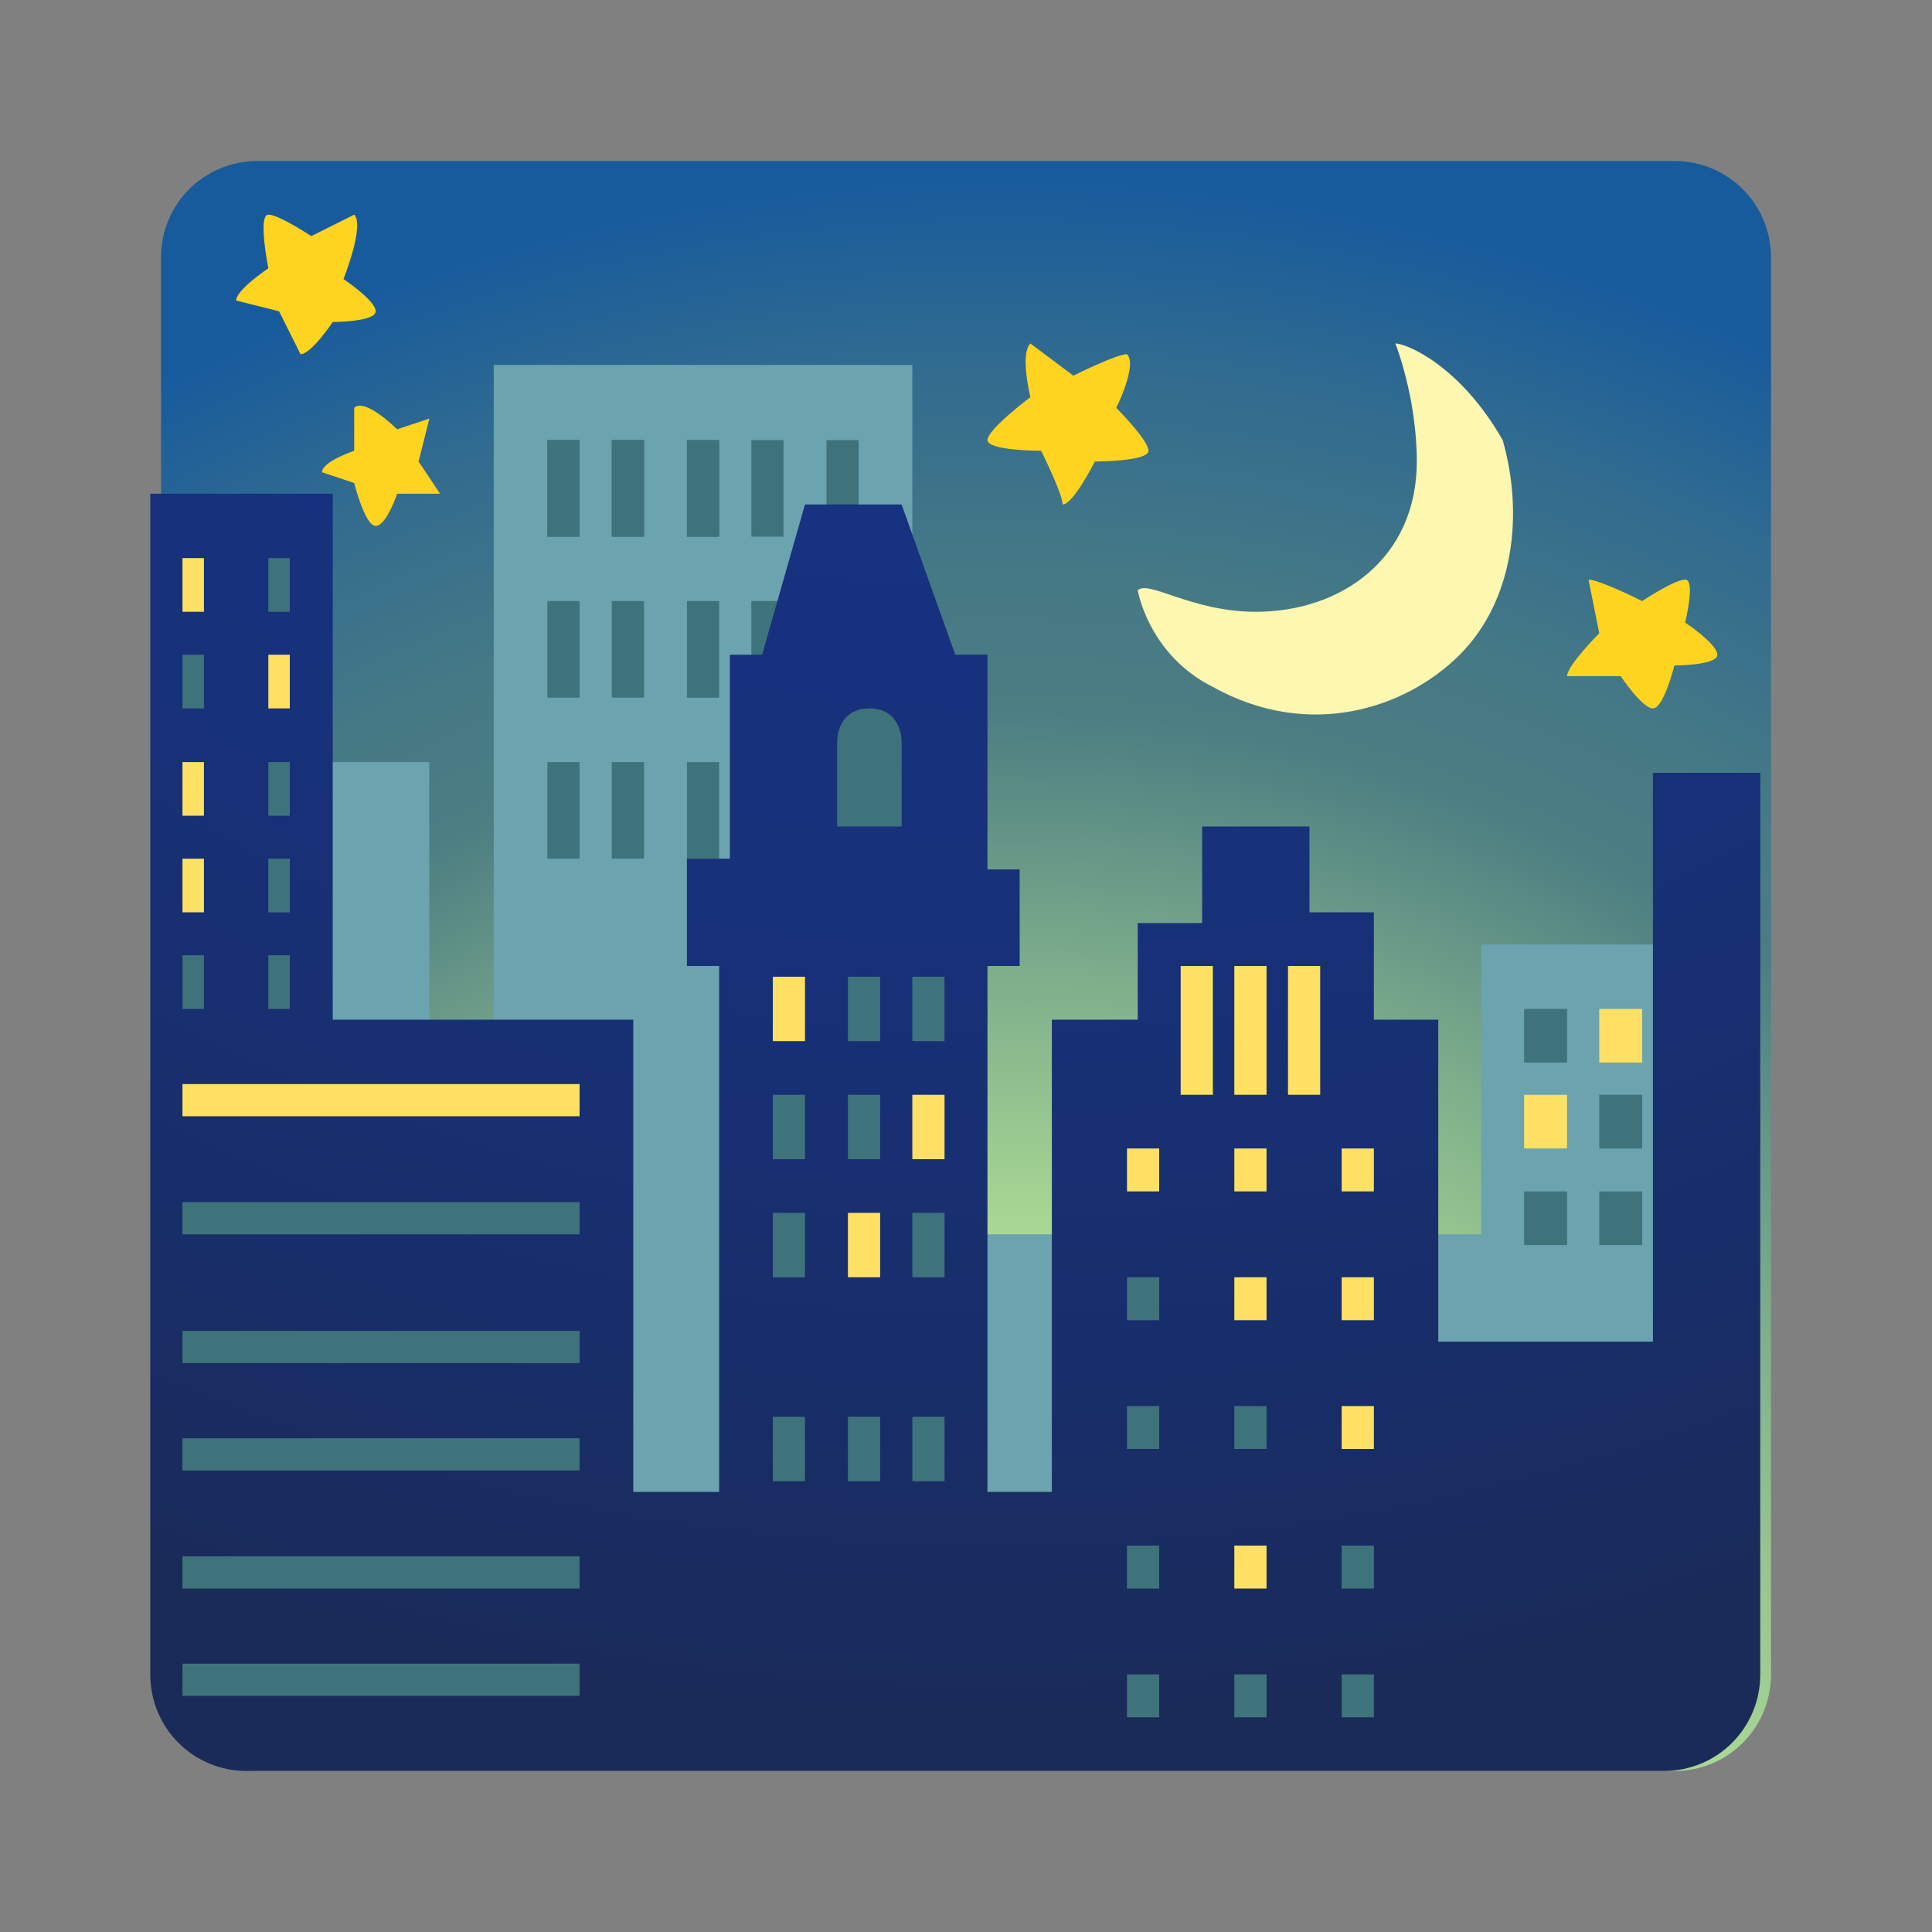 <?xml version="1.0" encoding="utf-8"?>
<!-- Generator: Adobe Illustrator 28.0.0, SVG Export Plug-In . SVG Version: 6.00 Build 0)  -->
<svg version="1.1" id="Layer_1" xmlns="http://www.w3.org/2000/svg" xmlns:xlink="http://www.w3.org/1999/xlink" x="0px" y="0px"
	 viewBox="0 0 18 18" style="enable-background:new 0 0 18 18;" xml:space="preserve">
<rect x="0" y="0" width="18" height="18" fill="#808080" stroke="none"/>
<style type="text/css">
	.st0{fill:url(#SVGID_1_);}
	.st1{fill:#6BA3AE;}
	.st2{fill:#3F737B;}
	.st3{fill:#FDE064;}
	.st4{fill:#FFD420;}
	.st5{fill:#FEF7B0;}
	.st6{fill:url(#SVGID_00000065056259492157519710000011898524812343234954_);}
</style>
<radialGradient id="SVGID_1_" cx="-84.662" cy="104.662" r="1" gradientTransform="matrix(16.859 0 0 -16.859 1436.643 1782.98)" gradientUnits="userSpaceOnUse">
	<stop  offset="0.422" style="stop-color:#A8D793"/>
	<stop  offset="0.561" style="stop-color:#7DAD8B"/>
	<stop  offset="0.705" style="stop-color:#4C7D82"/>
	<stop  offset="0.781" style="stop-color:#457986"/>
	<stop  offset="0.89" style="stop-color:#326C8F"/>
	<stop  offset="1" style="stop-color:#185B9D"/>
</radialGradient>
<path class="st0" d="M15.6,16.5H2.4c-0.5,0-0.9-0.4-0.9-0.9V2.4c0-0.5,0.4-0.9,0.9-0.9h13.2c0.5,0,0.9,0.4,0.9,0.9v13.2
	C16.5,16.1,16.1,16.5,15.6,16.5z"/>
<path class="st1" d="M16.2,8.8h-2.4v2.7H8.5V3.4H4.6v8.2H4V7.1H2.5v5.3h1.2v3.2h12.1v-1.4h0.3V8.8z"/>
<path class="st2" d="M15.3,11.1h-0.4v0.5h0.4V11.1z"/>
<path class="st2" d="M14.6,11.1h-0.4v0.5h0.4V11.1z"/>
<path class="st2" d="M15.3,10.2h-0.4v0.5h0.4V10.2z"/>
<path class="st3" d="M14.6,10.2h-0.4v0.5h0.4V10.2z"/>
<path class="st3" d="M15.3,9.4h-0.4v0.5h0.4V9.4z"/>
<path class="st2" d="M14.6,9.4h-0.4v0.5h0.4V9.4z"/>
<path class="st2" d="M6.7,7.1H6.4v0.9l0.3,0L6.7,7.1z"/>
<path class="st2" d="M6,7.1H5.7v0.9H6V7.1z"/>
<path class="st2" d="M5.3,7.1H5.1v0.9h0.3V7.1z"/>
<path class="st2" d="M7.3,5.6L7,5.6l0,0.9h0.3L7.3,5.6z"/>
<path class="st2" d="M6.7,5.6H6.4v0.9l0.3,0L6.7,5.6z"/>
<path class="st2" d="M6,5.6H5.7v0.9H6V5.6z"/>
<path class="st2" d="M5.3,5.6H5.1v0.9h0.3V5.6z"/>
<path class="st4" d="M14.6,6.3c0,0,0.5,0,0.5,0s0.2,0.3,0.3,0.3c0.1,0,0.2-0.4,0.2-0.4s0.4,0,0.4-0.1c0-0.1-0.3-0.3-0.3-0.3
	s0.1-0.4,0-0.4c-0.1,0-0.4,0.2-0.4,0.2s-0.4-0.2-0.5-0.2c0,0,0.1,0.5,0.1,0.5S14.6,6.2,14.6,6.3z"/>
<path class="st2" d="M7.7,4.1l0,0.9H8V4.1H7.7z"/>
<path class="st2" d="M7.3,4.1L7,4.1l0,0.9h0.3L7.3,4.1z"/>
<path class="st2" d="M6.7,4.1H6.4v0.9l0.3,0L6.7,4.1z"/>
<path class="st2" d="M6.7,4.1H6.4v0.9l0.3,0L6.7,4.1z"/>
<path class="st2" d="M6,4.1H5.7v0.9H6V4.1z"/>
<path class="st2" d="M6,4.1H5.7v0.9H6V4.1z"/>
<path class="st2" d="M5.3,4.1H5.1v0.9h0.3V4.1z"/>
<path class="st2" d="M5.3,4.1H5.1v0.9h0.3V4.1z"/>
<path class="st4" d="M3,4.4c0,0,0.3,0.1,0.3,0.1s0.1,0.4,0.2,0.4c0.1,0,0.2-0.3,0.2-0.3s0.3,0,0.4,0c0,0-0.2-0.3-0.2-0.3
	S4,3.9,4,3.9c0,0-0.3,0.1-0.3,0.1S3.4,3.7,3.3,3.8c0,0,0,0.4,0,0.4S3,4.3,3,4.4z"/>
<path class="st5" d="M13,3.2c0,0,0.2,0.5,0.2,1.1c0,0.9-0.7,1.4-1.5,1.4c-0.6,0-1-0.3-1.1-0.2c0,0,0.1,0.6,0.7,0.9
	c0.9,0.5,1.8,0.2,2.3-0.3c0.5-0.5,0.6-1.3,0.4-2C13.6,3.4,13.1,3.2,13,3.2z"/>
<path class="st4" d="M9.2,4.1c0,0.1,0.5,0.1,0.5,0.1s0.2,0.4,0.2,0.5c0.1,0,0.3-0.4,0.3-0.4s0.5,0,0.5-0.1c0-0.1-0.3-0.4-0.3-0.4
	s0.2-0.4,0.1-0.5C10.4,3.3,10,3.5,10,3.5S9.6,3.2,9.6,3.2c-0.1,0.1,0,0.5,0,0.5S9.2,4,9.2,4.1z"/>
<radialGradient id="SVGID_00000118365637884305447870000008128806372078479266_" cx="-85.839" cy="105.839" r="1" gradientTransform="matrix(21.63 0 0 -21.63 1865.934 2283.899)" gradientUnits="userSpaceOnUse">
	<stop  offset="3.920000e-02" style="stop-color:#163387"/>
	<stop  offset="0.378" style="stop-color:#163284"/>
	<stop  offset="0.622" style="stop-color:#17317B"/>
	<stop  offset="0.835" style="stop-color:#182E6B"/>
	<stop  offset="1" style="stop-color:#1A2B59"/>
</radialGradient>
<path style="fill:url(#SVGID_00000118365637884305447870000008128806372078479266_);" d="M15.4,7.2c0,0.1,0,5.3,0,5.3h-2v-3h-0.6v-1
	h-0.6V7.7h-1v0.9h-0.6v0.9H9.8v4.4H9.2V9h0.3V8.1H9.2V6.1H8.9L8.4,4.7H7.5L7.1,6.1H6.8v1.9H6.4V9h0.3v4.9H5.9V9.5H3.1V4.6
	c0,0-1.7,0-1.7,0v11c0,0.5,0.4,0.9,0.9,0.9h13.2c0.5,0,0.9-0.4,0.9-0.9V7.2H15.4z"/>
<path class="st2" d="M12.8,15.6h-0.3v0.4h0.3V15.6z"/>
<path class="st2" d="M11.8,15.6h-0.3v0.4h0.3V15.6z"/>
<path class="st2" d="M10.8,15.6h-0.3v0.4h0.3V15.6z"/>
<path class="st2" d="M5.5,15.5H1.7v0.3h3.7V15.5z"/>
<path class="st2" d="M5.5,14.5H1.7v0.3h3.7V14.5z"/>
<path class="st2" d="M12.8,14.4h-0.3v0.4h0.3V14.4z"/>
<path class="st3" d="M11.8,14.4h-0.3v0.4h0.3V14.4z"/>
<path class="st2" d="M10.8,14.4h-0.3v0.4h0.3V14.4z"/>
<path class="st2" d="M5.5,13.4H1.7v0.3h3.7V13.4z"/>
<path class="st2" d="M8.8,13.2H8.5v0.6h0.3V13.2z"/>
<path class="st2" d="M8.2,13.2H7.9v0.6h0.3V13.2z"/>
<path class="st2" d="M7.5,13.2H7.2v0.6h0.3V13.2z"/>
<path class="st3" d="M12.8,13.1h-0.3v0.4h0.3V13.1z"/>
<path class="st2" d="M11.8,13.1h-0.3v0.4h0.3V13.1z"/>
<path class="st2" d="M10.8,13.1h-0.3v0.4h0.3V13.1z"/>
<path class="st2" d="M5.5,12.4H1.7v0.3h3.7V12.4z"/>
<path class="st3" d="M12.8,11.9h-0.3v0.4h0.3V11.9z"/>
<path class="st3" d="M11.8,11.9h-0.3v0.4h0.3V11.9z"/>
<path class="st2" d="M10.8,11.9h-0.3v0.4h0.3V11.9z"/>
<path class="st2" d="M8.8,11.3H8.5v0.6h0.3V11.3z"/>
<path class="st3" d="M8.2,11.3H7.9v0.6h0.3V11.3z"/>
<path class="st2" d="M7.5,11.3H7.2v0.6h0.3V11.3z"/>
<path class="st2" d="M5.5,11.2H1.7v0.3h3.7V11.2z"/>
<path class="st3" d="M12.8,10.7h-0.3v0.4h0.3V10.7z"/>
<path class="st3" d="M11.8,10.7h-0.3v0.4h0.3V10.7z"/>
<path class="st3" d="M10.8,10.7h-0.3v0.4h0.3V10.7z"/>
<path class="st3" d="M8.8,10.2H8.5v0.6h0.3V10.2z"/>
<path class="st2" d="M8.2,10.2H7.9v0.6h0.3V10.2z"/>
<path class="st2" d="M7.5,10.2H7.2v0.6h0.3V10.2z"/>
<path class="st3" d="M5.5,10.1H1.7v0.3h3.7V10.1z"/>
<path class="st2" d="M8.8,9.1H8.5v0.6h0.3V9.1z"/>
<path class="st2" d="M8.2,9.1H7.9v0.6h0.3V9.1z"/>
<path class="st3" d="M7.5,9.1H7.2v0.6h0.3V9.1z"/>
<path class="st3" d="M12.3,9H12v1.2h0.3V9z"/>
<path class="st3" d="M11.8,9h-0.3v1.2h0.3V9z"/>
<path class="st3" d="M11.3,9H11v1.2h0.3V9z"/>
<path class="st2" d="M2.7,8.9H2.5v0.5h0.2V8.9z"/>
<path class="st2" d="M1.9,8.9H1.7v0.5h0.2V8.9z"/>
<path class="st2" d="M2.7,8H2.5v0.5h0.2V8z"/>
<path class="st3" d="M1.9,8H1.7v0.5h0.2V8z"/>
<path class="st2" d="M2.7,7.1H2.5v0.5h0.2V7.1z"/>
<path class="st3" d="M1.9,7.1H1.7v0.5h0.2V7.1z"/>
<path class="st2" d="M7.8,7.7h0.6V6.9c0,0,0-0.3-0.3-0.3c-0.3,0-0.3,0.3-0.3,0.3S7.8,7.7,7.8,7.7z"/>
<path class="st3" d="M2.7,6.1H2.5v0.5h0.2V6.1z"/>
<path class="st2" d="M1.9,6.1H1.7v0.5h0.2V6.1z"/>
<path class="st2" d="M2.7,5.2H2.5v0.5h0.2V5.2z"/>
<path class="st3" d="M1.9,5.2H1.7v0.5h0.2V5.2z"/>
<path class="st4" d="M2.2,2.8c0,0,0.4,0.1,0.4,0.1s0.2,0.4,0.2,0.4C2.9,3.3,3.1,3,3.1,3s0.4,0,0.4-0.1c0-0.1-0.3-0.3-0.3-0.3
	S3.4,2.1,3.3,2c0,0-0.4,0.2-0.4,0.2S2.6,2,2.5,2c-0.1,0,0,0.5,0,0.5S2.2,2.7,2.2,2.8z"/>
</svg>
